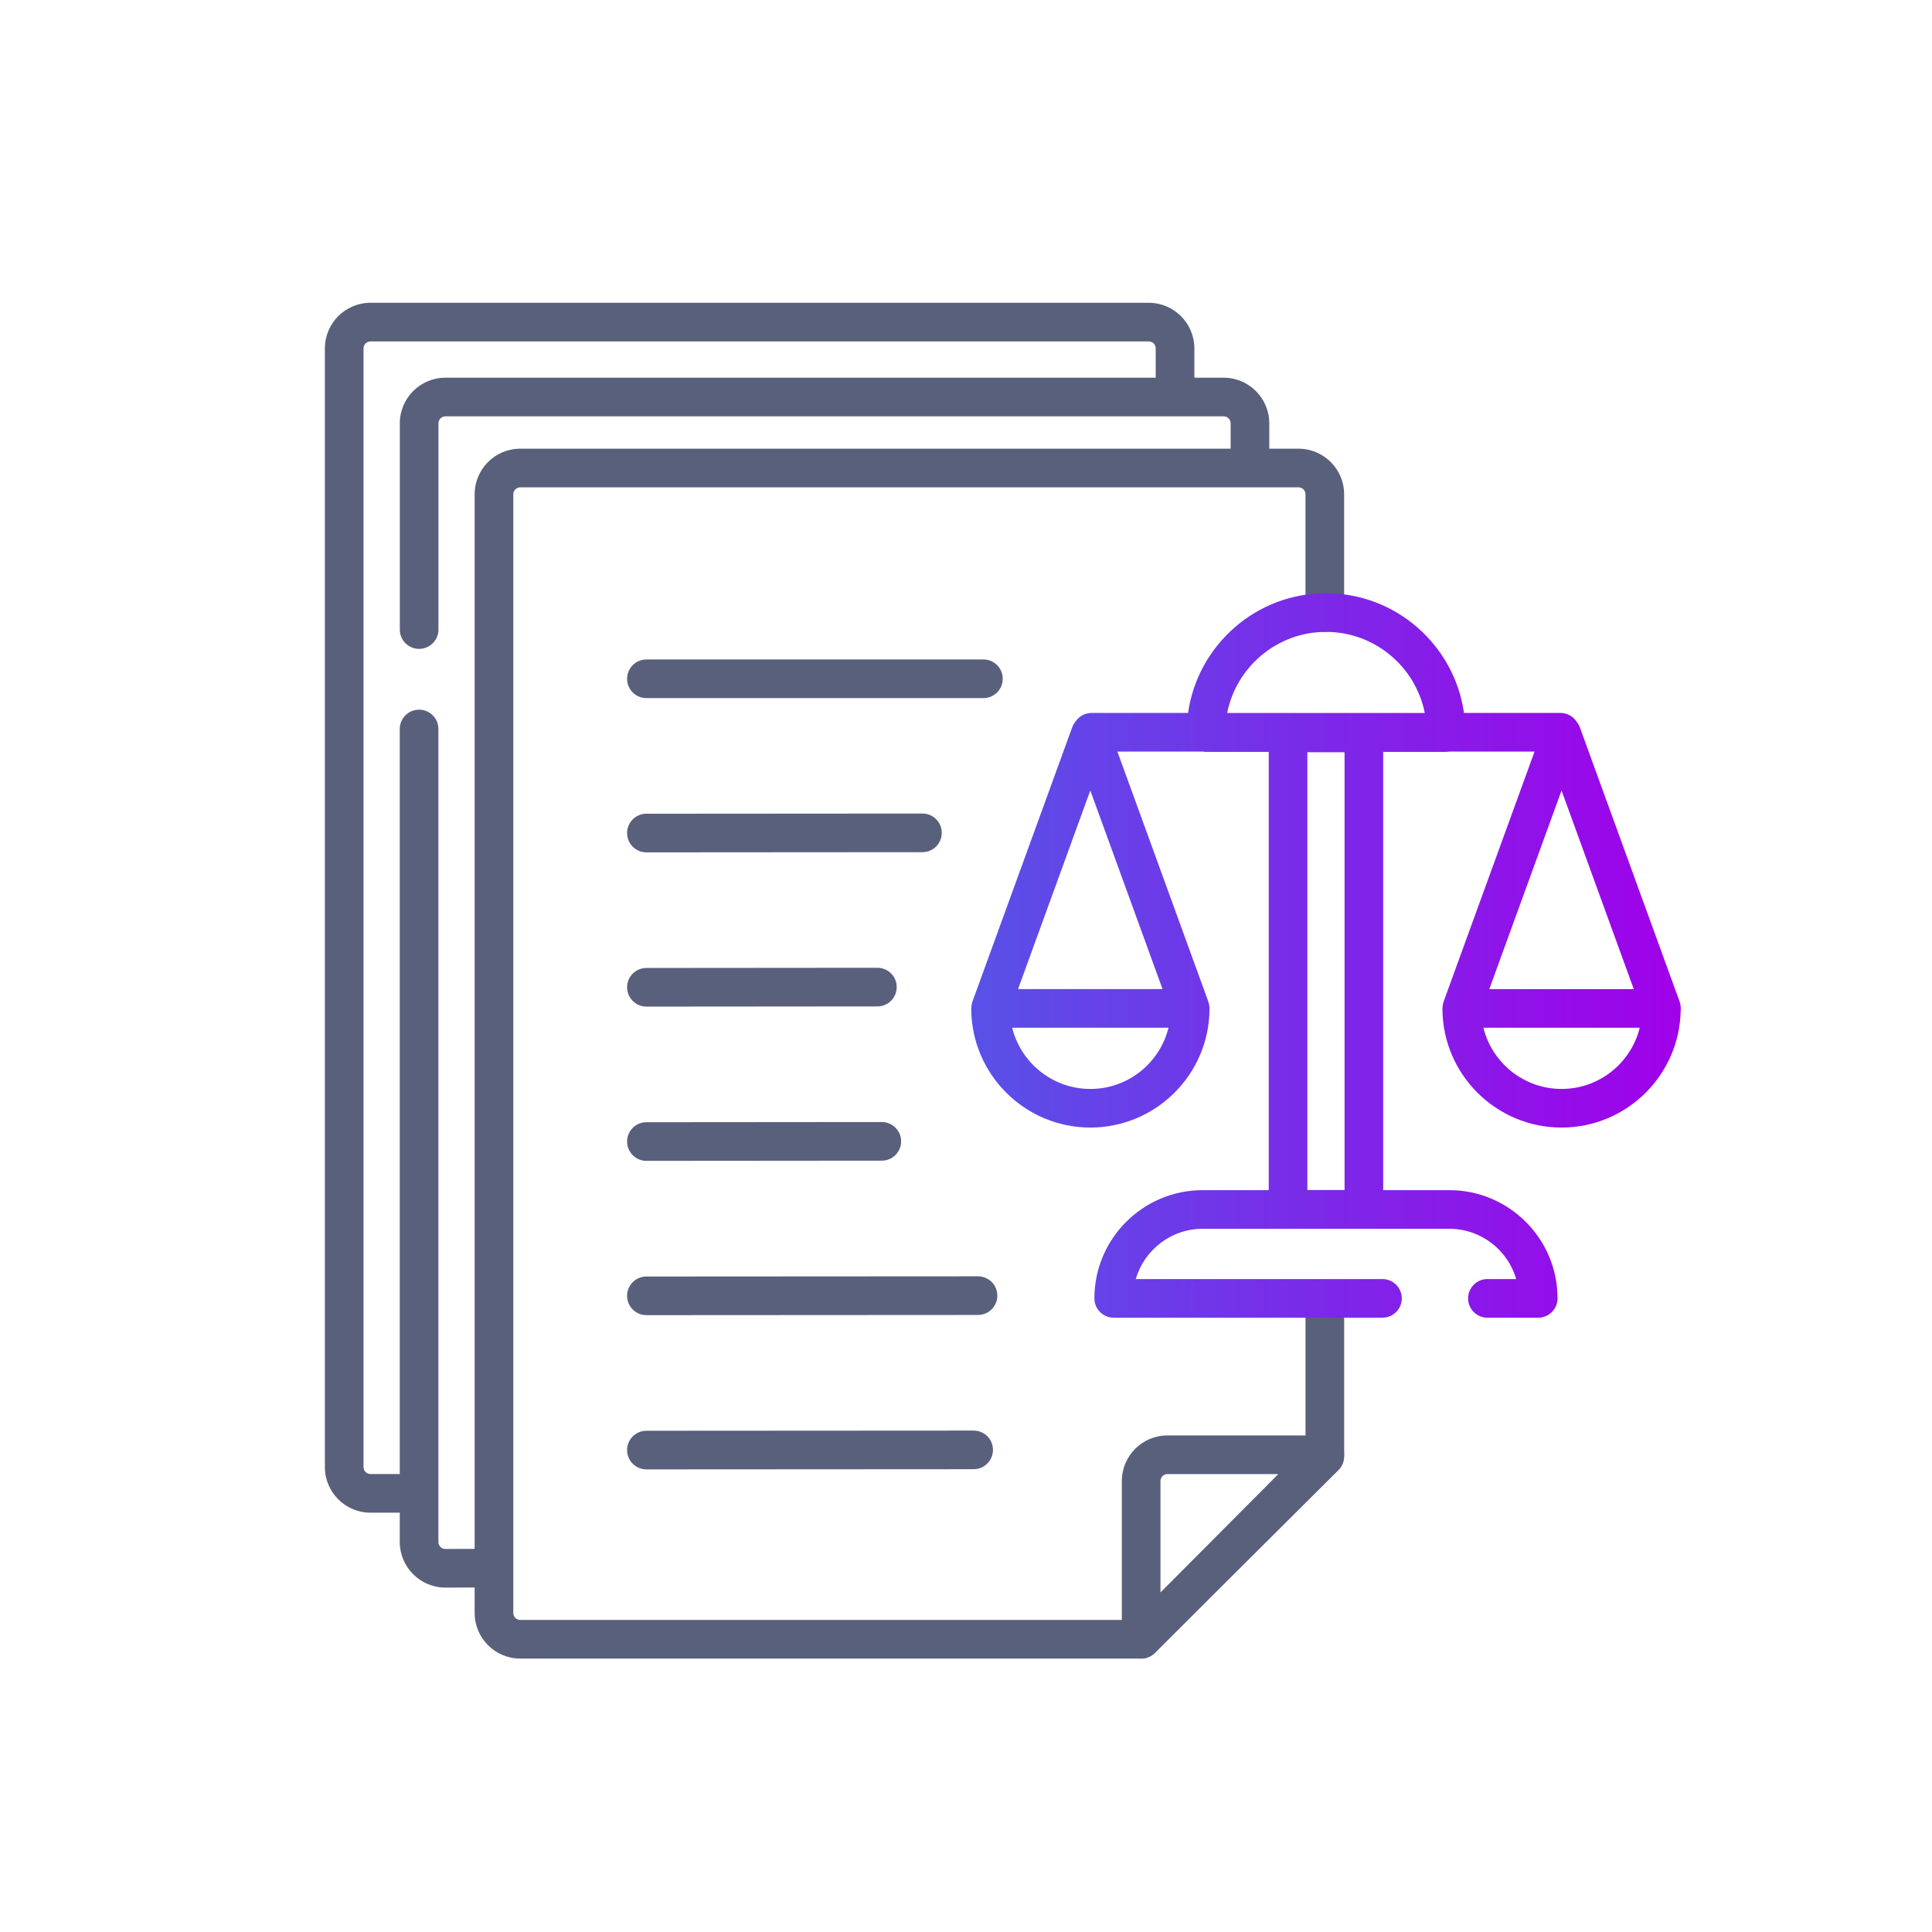 <?xml version="1.0" encoding="UTF-8"?>
<svg id="Layer_1" data-name="Layer 1" xmlns="http://www.w3.org/2000/svg" xmlns:xlink="http://www.w3.org/1999/xlink" viewBox="0 0 500 500">
  <defs>
    <style>
      .cls-1 {
        fill: #59607c;
      }

      .cls-2 {
        fill: url(#linear-gradient);
      }
    </style>
    <linearGradient id="linear-gradient" x1="-890.48" y1="298.84" x2="434.97" y2="298.84" gradientUnits="userSpaceOnUse">
      <stop offset="0" stop-color="#e0007b"/>
      <stop offset=".1" stop-color="#a000e9"/>
      <stop offset=".36" stop-color="#891ae8"/>
      <stop offset=".69" stop-color="#00b5e5"/>
      <stop offset="1" stop-color="#a000e9"/>
    </linearGradient>
  </defs>
  <g id="g3649">
    <g id="path3651">
      <path class="cls-1" d="M107.94,391.48h-12.06c-6.51,0-11.8-5.3-11.8-11.8V90.16c0-6.51,5.29-11.8,11.8-11.8h201.42c6.51,0,11.8,5.3,11.8,11.8v12.06c0,2.76-2.24,5-5,5s-5-2.24-5-5v-12.06c0-1-.81-1.8-1.8-1.8H95.88c-.99,0-1.8.81-1.8,1.8v289.52c0,1,.81,1.8,1.8,1.8h12.06c2.76,0,5,2.24,5,5s-2.24,5-5,5Z"/>
    </g>
  </g>
  <g id="g3653">
    <g id="path3655">
      <path class="cls-1" d="M108.47,167.93c-2.76,0-5-2.24-5-5v-53.38c0-6.51,5.29-11.8,11.8-11.8h201.42c6.51,0,11.8,5.3,11.8,11.8v11.41c0,2.76-2.24,5-5,5s-5-2.24-5-5v-11.41c0-1-.81-1.8-1.8-1.8H115.27c-.99,0-1.8.81-1.8,1.8v53.38c0,2.76-2.24,5-5,5Z"/>
    </g>
  </g>
  <g id="g3657">
    <g id="path3659">
      <path class="cls-1" d="M115.28,410.87c-6.52,0-11.82-5.3-11.82-11.8v-210.41c0-2.76,2.24-5,5-5s5,2.24,5,5v210.41c0,1,.81,1.8,1.8,1.8l12.32-.04h.01c2.75,0,4.99,2.23,5,4.99,0,2.76-2.22,5.01-4.99,5.01l-12.33.04Z"/>
    </g>
  </g>
  <g id="g3661">
    <g id="path3663">
      <path class="cls-1" d="M295.33,429.24h-160.69c-6.51,0-11.8-5.3-11.8-11.8V127.92c0-6.51,5.29-11.8,11.8-11.8h201.42c6.51,0,11.8,5.3,11.8,11.8v30.61c0,2.76-2.24,5-5,5s-5-2.24-5-5v-30.61c0-1-.81-1.8-1.8-1.8h-201.42c-.99,0-1.8.81-1.8,1.8v289.52c0,1,.81,1.8,1.8,1.8h158.63l44.6-44.39v-37.61c0-2.76,2.24-5,5-5s5,2.24,5,5v39.68c0,1.33-.53,2.61-1.47,3.54l-47.53,47.31c-.94.93-2.21,1.46-3.53,1.46Z"/>
    </g>
  </g>
  <g id="g3665">
    <g id="path3667">
      <path class="cls-1" d="M295.33,429.24c-.64,0-1.29-.12-1.91-.38-1.87-.77-3.09-2.6-3.09-4.62v-40.95c0-6.51,5.29-11.8,11.8-11.8h40.73c2.02,0,3.84,1.22,4.62,3.08.78,1.87.35,4.01-1.07,5.45l-47.53,47.75c-.96.96-2.24,1.47-3.54,1.47ZM302.13,381.49c-.99,0-1.8.81-1.8,1.8v28.84l30.5-30.64h-28.7Z"/>
    </g>
  </g>
  <g id="g3669">
    <g id="path3671">
      <path class="cls-1" d="M254.51,180.67h-87.22c-2.76,0-5-2.24-5-5s2.24-5,5-5h87.22c2.76,0,5,2.24,5,5s-2.24,5-5,5Z"/>
    </g>
  </g>
  <g id="g3673">
    <g id="path3675">
      <path class="cls-1" d="M167.29,220.59c-2.76,0-5-2.24-5-5,0-2.76,2.23-5,5-5l71.44-.05h0c2.76,0,5,2.24,5,5,0,2.76-2.23,5-5,5l-71.44.05h0Z"/>
    </g>
  </g>
  <g id="g3677">
    <g id="path3679">
      <path class="cls-1" d="M167.29,260.51c-2.76,0-5-2.24-5-5,0-2.76,2.23-5,5-5l59.78-.05h0c2.76,0,5,2.24,5,5,0,2.76-2.23,5-5,5l-59.78.05h0Z"/>
    </g>
  </g>
  <g id="g3681">
    <g id="path3683">
      <path class="cls-1" d="M167.29,300.43c-2.76,0-5-2.24-5-5s2.23-5,5-5l60.92-.05h0c2.76,0,5,2.24,5,5s-2.23,5-5,5l-60.92.05h0Z"/>
    </g>
  </g>
  <g id="g3685">
    <g id="path3687">
      <path class="cls-1" d="M167.29,340.36c-2.76,0-5-2.24-5-5s2.24-5,5-5l85.82-.05h0c2.76,0,5,2.24,5,5s-2.24,5-5,5l-85.82.05h0Z"/>
    </g>
  </g>
  <g id="g3689">
    <g id="path3691">
      <path class="cls-1" d="M167.29,380.28c-2.76,0-5-2.24-5-5,0-2.76,2.24-5,5-5l84.69-.05h0c2.76,0,5,2.24,5,5,0,2.76-2.24,5-5,5l-84.69.05h0Z"/>
    </g>
  </g>
  <path class="cls-2" d="M-138.48,311.74v36.67c0,1.89-1.07,3.62-2.76,4.47-1.13.57-28.04,13.86-55.57,13.86s-54.44-13.3-55.57-13.86c-.25-.13-25.97-12.8-51.1-12.8-20.32,0-41.02,8.29-48.33,11.53v80.8c0,2.76-2.24,5-5,5s-5-2.24-5-5v-244c0-2.76,2.24-5,5-5s5,2.24,5,5v5.65c10.01-4.1,29.01-10.65,48.33-10.65,27.53,0,54.44,13.3,55.57,13.86.25.13,25.97,12.8,51.1,12.8,3.96,0,8.21-.32,12.62-.96,20.44-2.94,38.3-11.76,38.48-11.85,1.55-.77,3.39-.69,4.86.22,1.47.91,2.37,2.52,2.37,4.25v50c0,2.76-2.24,5-5,5s-5-2.24-5-5v-42.31c-7.55,3.09-20.22,7.57-34.29,9.59-4.88.7-9.61,1.06-14.05,1.06-27.53,0-54.44-13.29-55.57-13.86-.25-.13-25.97-12.81-51.1-12.81-20.32,0-41.02,8.29-48.33,11.53v135.78c10.01-4.1,29.01-10.65,48.33-10.65,27.53,0,54.44,13.29,55.57,13.86.25.13,25.97,12.81,51.1,12.81,20.31,0,41.01-8.29,48.33-11.53v-33.47c0-2.76,2.24-5,5-5s5,2.24,5,5ZM-226.57,308.07c2.6,2.6,6.82,2.6,9.43,0,2.6-2.61,2.6-6.83,0-9.43-2.61-2.61-6.83-2.61-9.43,0-2.61,2.6-2.61,6.82,0,9.43ZM-700.94,323.31l-9.53,5.5c.44,3.44.66,6.88.66,10.27s-.22,6.83-.66,10.27l9.53,5.5h0c9.21,5.32,12.38,17.14,7.06,26.35l-12.03,20.83c-2.58,4.46-6.74,7.65-11.71,8.99-4.98,1.33-10.18.65-14.64-1.93l-9.52-5.5c-5.49,4.19-11.45,7.64-17.79,10.29v10.97c0,10.64-8.65,19.29-19.29,19.29h-24.05c-10.64,0-19.29-8.65-19.29-19.29v-10.97c-6.34-2.66-12.3-6.1-17.79-10.29l-9.52,5.5c-9.21,5.32-21.03,2.15-26.35-7.06l-12.03-20.83c-2.58-4.46-3.26-9.66-1.93-14.64,1.33-4.98,4.53-9.14,8.99-11.71l9.53-5.5c-.44-3.44-.66-6.88-.66-10.27s.22-6.83.66-10.27l-9.53-5.5c-9.21-5.32-12.38-17.14-7.06-26.35l12.03-20.83c2.58-4.46,6.74-7.66,11.71-8.99,4.98-1.33,10.18-.65,14.64,1.93l9.52,5.5c5.49-4.19,11.45-7.64,17.79-10.29v-10.97c0-10.64,8.65-19.29,19.29-19.29h24.05c10.64,0,19.29,8.65,19.29,19.29v10.97c6.34,2.66,12.3,6.1,17.79,10.29l9.52-5.5c9.21-5.32,21.03-2.15,26.35,7.06l12.03,20.83c2.58,4.46,3.26,9.66,1.93,14.64-1.33,4.98-4.53,9.14-8.99,11.71ZM-702.54,301.95l-12.03-20.83c-2.56-4.44-8.26-5.96-12.69-3.4l-12.47,7.2c-1.82,1.05-4.09.85-5.7-.49-6.26-5.21-13.28-9.27-20.87-12.07-1.96-.72-3.27-2.6-3.27-4.69v-14.38c0-5.12-4.17-9.29-9.29-9.29h-24.05c-5.12,0-9.29,4.17-9.29,9.29v14.38c0,2.09-1.31,3.97-3.27,4.69-7.59,2.8-14.61,6.86-20.87,12.07-1.61,1.34-3.88,1.54-5.7.49l-12.47-7.2c-2.15-1.24-4.65-1.57-7.05-.93-2.4.64-4.4,2.18-5.64,4.33l-12.03,20.83c-2.56,4.44-1.04,10.13,3.4,12.69l12.47,7.2c1.81,1.05,2.78,3.11,2.43,5.17-.69,4.03-1.04,8.09-1.04,12.05s.35,8.02,1.04,12.05c.35,2.06-.62,4.13-2.43,5.17l-12.47,7.2c-2.15,1.24-3.69,3.24-4.33,5.64-.64,2.4-.31,4.9.93,7.05l12.03,20.83c2.56,4.44,8.25,5.96,12.69,3.4l12.47-7.2c.78-.45,1.64-.67,2.5-.67,1.14,0,2.28.39,3.2,1.16,6.26,5.21,13.28,9.27,20.87,12.07,1.96.72,3.27,2.6,3.27,4.69v14.38c0,5.12,4.17,9.29,9.29,9.29h24.05c5.12,0,9.29-4.17,9.29-9.29v-14.38c0-2.09,1.31-3.97,3.27-4.69,7.59-2.8,14.61-6.86,20.87-12.07,1.61-1.34,3.88-1.54,5.7-.49l12.47,7.2c2.15,1.24,4.65,1.57,7.05.93,2.4-.64,4.4-2.18,5.64-4.33l12.03-20.83c2.56-4.44,1.04-10.13-3.4-12.69l-12.47-7.2c-1.81-1.05-2.78-3.11-2.43-5.17.69-4.03,1.04-8.09,1.04-12.05s-.35-8.02-1.04-12.05c-.35-2.06.62-4.13,2.43-5.17l12.47-7.2c4.44-2.56,5.96-8.25,3.4-12.69ZM-782.3,377.36c-2.76,0-5-2.24-5-5v-9.14h-7.17v9.14c0,2.76-2.24,5-5,5s-5-2.24-5-5v-9.15c-5.78-.08-10.47-4.77-10.55-10.55h-9.15c-2.76,0-5-2.24-5-5s2.24-5,5-5h9.14v-7.17h-9.14c-2.76,0-5-2.24-5-5s2.24-5,5-5h9.15c.08-5.78,4.77-10.47,10.55-10.55v-9.15c0-2.76,2.24-5,5-5s5,2.24,5,5v9.14h7.17v-9.14c0-2.76,2.24-5,5-5s5,2.24,5,5v9.15c5.78.08,10.47,4.77,10.55,10.55h9.15c2.76,0,5,2.24,5,5s-2.24,5-5,5h-9.14v7.17h9.14c2.76,0,5,2.24,5,5s-2.24,5-5,5h-9.15c-.08,5.78-4.77,10.47-10.55,10.55v9.15c0,2.76-2.24,5-5,5ZM-804.31,353.22h26.86c.4,0,.72-.32.72-.72v-26.85c0-.4-.32-.72-.72-.72h-4.83s0,0,0,0,0,0,0,0h-17.15s0,0,0,0,0,0,0,0h-4.83c-.4,0-.72.32-.72.72v26.85c0,.4.32.72.72.72ZM-790.88,277.18c-34.13,0-61.89,27.77-61.89,61.89,0,29.01,20.56,54.46,48.89,60.52,2.7.58,5.36-1.14,5.94-3.84.58-2.7-1.14-5.36-3.84-5.94-23.75-5.08-40.98-26.42-40.98-50.74,0-28.61,23.28-51.89,51.89-51.89s51.89,23.28,51.89,51.89c0,24.59-17.46,45.97-41.51,50.85-2.71.55-4.46,3.19-3.91,5.89.48,2.37,2.57,4.01,4.9,4.01.33,0,.66-.03,1-.1,28.7-5.82,49.52-31.33,49.52-60.66,0-34.13-27.76-61.89-61.89-61.89ZM-217.15,251.5c2.6-2.6,2.6-6.82,0-9.43-2.61-2.6-6.83-2.6-9.43,0-2.61,2.61-2.61,6.83,0,9.43,2.6,2.61,6.82,2.61,9.43,0ZM-290.15,268.4c-3.68,0-6.67,2.99-6.67,6.67s2.99,6.67,6.67,6.67,6.67-2.99,6.67-6.67-2.99-6.67-6.67-6.67ZM-210.15,281.74c3.68,0,6.67-2.99,6.67-6.67s-2.99-6.67-6.67-6.67-6.67,2.99-6.67,6.67,2.99,6.67,6.67,6.67ZM-143.48,275.07c-3.68,0-6.67,2.99-6.67,6.67s2.99,6.67,6.67,6.67,6.67-2.99,6.67-6.67-2.99-6.67-6.67-6.67ZM434.96,261.24c-.14,16.88-13.92,30.57-30.83,30.57s-30.69-13.69-30.83-30.57c0,0,0-.02,0-.03,0-.08,0-.16,0-.24,0-.11.03-.22.03-.33.01-.18.02-.36.05-.54.03-.18.08-.35.13-.52.03-.11.04-.22.08-.32l23.55-64.75h-22.12c-.26.04-.53.08-.8.08h-16.25v113.42h17.11c15.45,0,28.01,12.57,28.01,28.01,0,2.76-2.24,5-5,5h-13.15c-2.76,0-5-2.24-5-5s2.24-5,5-5h7.45c-2.17-7.51-9.11-13.01-17.3-13.01h-63.85c-8.2,0-15.13,5.51-17.3,13.01h63.84c2.76,0,5,2.24,5,5s-2.24,5-5,5h-69.55c-2.76,0-5-2.24-5-5,0-15.45,12.57-28.01,28.01-28.01h17.11v-113.42h-16.25c-.28,0-.54-.04-.8-.08h-22.12l23.55,64.75c.04.11.05.22.08.32.05.17.1.34.13.52.03.18.04.36.05.54,0,.11.03.21.03.33,0,.08,0,.16,0,.24,0,0,0,.02,0,.03-.14,16.88-13.92,30.57-30.83,30.57s-30.69-13.69-30.83-30.57c0,0,0-.02,0-.03,0-.08,0-.16,0-.24,0-.11.03-.22.03-.33.01-.18.02-.36.05-.54.03-.18.08-.35.13-.52.03-.11.04-.22.08-.32l25.84-71.04c.19-.53.47-1.01.82-1.43.89-1.37,2.43-2.28,4.19-2.28h24.97c2.48-17.49,17.54-30.99,35.7-30.99s33.23,13.5,35.71,30.99h24.97c1.76,0,3.3.91,4.19,2.28.34.42.62.9.82,1.43l25.84,71.04c.04.11.05.22.08.32.05.17.1.34.13.52.03.18.04.36.05.54,0,.11.03.21.03.33,0,.08,0,.16,0,.24,0,0,0,.02,0,.03ZM338.34,194.68v113.29h9.63v-113.29h-9.63ZM404.13,204.57l-18.7,51.41h37.39l-18.7-51.41ZM317.59,184.52h51.14c-2.37-11.95-12.93-20.99-25.57-20.99s-23.2,9.04-25.57,20.99ZM263.48,255.98h37.39l-18.7-51.41-18.7,51.41ZM302.41,265.98h-40.46c2.25,9.08,10.46,15.84,20.23,15.84s17.99-6.75,20.23-15.84ZM424.36,265.98h-40.46c2.25,9.08,10.46,15.84,20.23,15.84s17.99-6.75,20.23-15.84ZM-273.72,242.07c-2.6-2.6-6.82-2.6-9.43,0-2.6,2.61-2.6,6.83,0,9.43,2.61,2.61,6.83,2.61,9.43,0,2.61-2.6,2.61-6.82,0-9.43ZM-250.15,228.4c-3.68,0-6.67,2.99-6.67,6.67s2.99,6.67,6.67,6.67,6.67-2.99,6.67-6.67-2.99-6.67-6.67-6.67ZM-273.72,308.07c2.61-2.61,2.61-6.83,0-9.43-2.6-2.61-6.82-2.61-9.43,0-2.6,2.6-2.6,6.82,0,9.43,2.61,2.6,6.83,2.6,9.43,0ZM-250.15,308.4c-3.68,0-6.67,2.99-6.67,6.67s2.99,6.67,6.67,6.67,6.67-2.99,6.67-6.67-2.99-6.67-6.67-6.67Z"/>
</svg>
